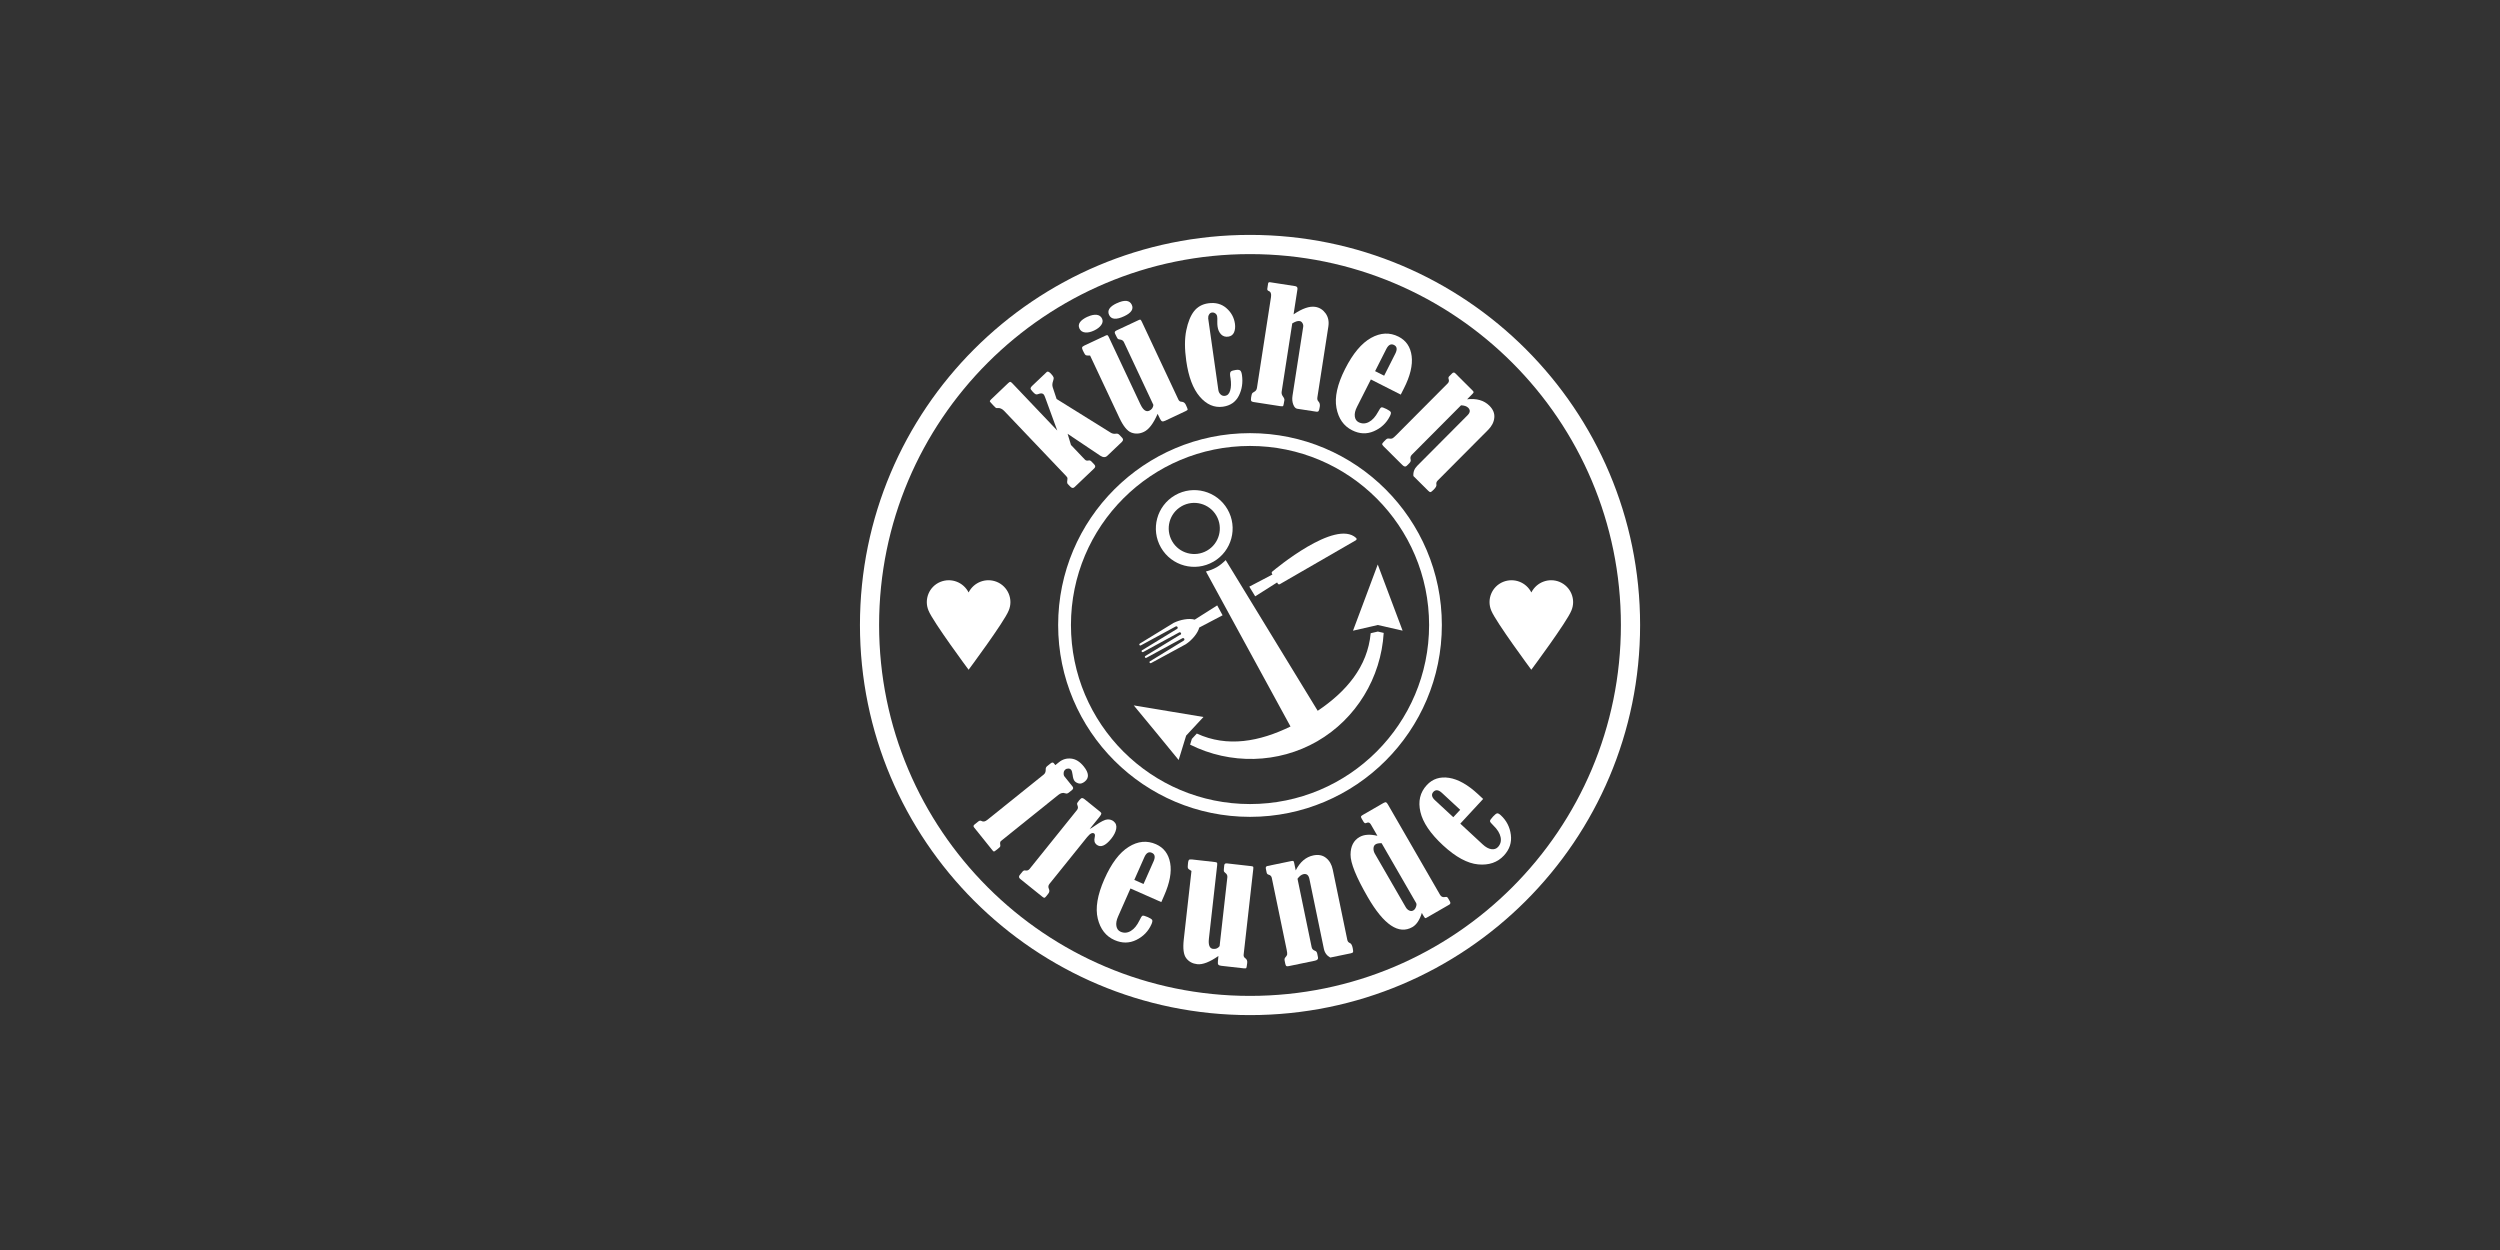 <?xml version="1.0" encoding="UTF-8"?>
<svg id="Ebene_1" data-name="Ebene 1" xmlns="http://www.w3.org/2000/svg" viewBox="0 0 500 250">
  <rect x="0" y="0" width="500" height="250" fill="#333333" stroke="none"/>
  <defs>
    <style>
      .cls-1 {
        fill: #fff;
      }
    </style>
  </defs>
  <path class="cls-1" d="M250,199.18c-40.97,0-74.18-33.21-74.18-74.18s33.21-74.18,74.18-74.18,74.18,33.21,74.18,74.18-33.21,74.18-74.18,74.18h0ZM250,46.98c-43.09,0-78.01,34.93-78.01,78.02s34.93,78.02,78.01,78.02,78.02-34.93,78.02-78.02-34.93-78.02-78.02-78.02h0Z"/>
  <path class="cls-1" d="M250,160.81c-19.76,0-35.81-16.03-35.81-35.81,0-19.78,16.04-35.81,35.81-35.81s35.81,16.03,35.82,35.81c0,19.78-16.05,35.81-35.82,35.81h0ZM250,86.63c-21.17,0-38.37,17.18-38.37,38.37s17.19,38.37,38.37,38.37,38.37-17.18,38.37-38.37-17.2-38.37-38.37-38.37h0Z"/>
  <path class="cls-1" d="M214.2,89l2.77,2.91c.19.2.42.26.72.19.22-.06.43.01.62.22l.55.58c.26.27.24.53-.03.79l-3.93,3.74c-.26.25-.55.21-.86-.12l-.49-.51c-.12-.12-.15-.36-.09-.72.04-.3.05-.49,0-.57-.04-.08-.11-.17-.23-.3l-12.37-13c-.44-.46-.9-.66-1.37-.6-.16.02-.28,0-.34-.05-.07-.05-.21-.18-.42-.41-.45-.47-.7-.75-.75-.84-.05-.09.03-.23.23-.42l3.44-3.28c.18-.17.32-.25.41-.24.1.01.24.12.44.33l8.95,9.41-2.36-6.46c-.14-.41-.26-.67-.36-.77-.23-.24-.57-.26-1.04-.08-.21.09-.37.11-.51.07-.13-.04-.33-.19-.58-.46-.32-.33-.48-.57-.49-.71,0-.14.08-.29.26-.47l3-2.85c.19-.14.45-.02.8.34.31.33.49.58.54.75s.02.42-.09.72c-.17.47-.2.9-.07,1.29l.77,2.32,10.81,6.73c.32.21.68.27,1.07.21.26-.05.48.03.68.24l.55.58c.26.27.23.54-.06.83l-2.92,2.78c-.37.35-.84.34-1.4-.03l-6.53-4.38.67,2.23h0Z"/>
  <path class="cls-1" d="M223.34,60.66c1.57-.74,2.58-.64,3.02.3.4.86-.1,1.62-1.51,2.28-1.59.75-2.6.67-3.03-.25-.42-.89.09-1.67,1.52-2.34h0ZM218.02,71.11c-.14,0-.25,0-.33,0-.27,0-.46-.02-.56-.09-.1-.07-.23-.25-.37-.55-.08-.16-.14-.3-.2-.4-.13-.27-.17-.47-.14-.59.04-.12.19-.24.45-.37l4.22-1.98c.21-.1.35-.13.42-.08.07.04.17.19.28.43l6.28,13.36c.55,1.17,1.14,1.6,1.79,1.3.49-.23.76-.61.82-1.15l-5.89-12.55c-.15-.33-.43-.5-.83-.54-.2-.02-.33-.07-.42-.16-.08-.09-.26-.43-.54-1.03-.12-.26-.03-.47.28-.61l4.44-2.08c.19-.09.32-.12.38-.08.07.04.15.17.27.41l7.3,15.55c.14.3.36.45.66.45.38.02.65.22.83.6.26.54.38.86.37.95,0,.09-.13.19-.38.31l-4.12,1.94c-.26.12-.47.16-.61.11-.14-.05-.29-.23-.44-.55l-.16-.34c-.17-.36-.27-.56-.3-.6-.84,1.94-1.76,3.15-2.76,3.61-.85.4-1.69.44-2.5.13-.81-.31-1.6-1.28-2.37-2.91l-5.87-12.49h0ZM217.52,63.35c.67-.31,1.27-.44,1.79-.39.52.06.89.31,1.1.76.2.43.14.85-.17,1.29-.31.43-.79.8-1.43,1.1-.66.31-1.26.44-1.79.38-.54-.06-.91-.32-1.13-.78-.41-.88.13-1.67,1.62-2.37h0Z"/>
  <path class="cls-1" d="M241.63,63.63l2.04,14.37c.05.35.19.64.44.88.24.24.55.34.91.29.49-.07.83-.43,1.02-1.08.19-.65.21-1.46.07-2.42l-.07-.41c-.07-.52-.02-.85.16-.98.18-.13.5-.22.97-.29.41-.06.69-.02.86.1.17.13.29.43.36.9.22,1.53,0,2.92-.63,4.17-.64,1.25-1.7,1.97-3.17,2.18-1.73.24-3.27-.42-4.63-2-1.36-1.58-2.26-3.97-2.71-7.16-.34-2.39-.34-4.42,0-6.09.34-1.67.86-2.95,1.55-3.84.7-.89,1.65-1.42,2.85-1.59,1.43-.2,2.64.11,3.61.95.97.84,1.55,1.88,1.73,3.14.09.65.03,1.23-.18,1.72-.21.49-.6.78-1.16.86-.58.08-1.06-.07-1.44-.46-.37-.39-.61-.91-.7-1.57-.04-.28-.06-.6-.05-.98.02-.44.01-.78-.03-1.03-.04-.26-.16-.46-.37-.61-.21-.15-.44-.21-.69-.17-.24.03-.43.17-.56.4-.14.23-.19.47-.15.72h0Z"/>
  <path class="cls-1" d="M258.73,62.86c1.73-1.17,3.16-1.66,4.31-1.49.85.13,1.54.56,2.07,1.29.53.73.72,1.61.56,2.65l-2.19,14.13c-.06.37,0,.64.19.83.26.27.36.62.29,1.05-.07.47-.15.77-.24.89-.09.12-.26.16-.5.12l-3.78-.58c-.33-.05-.59-.33-.79-.85-.2-.52-.25-1.1-.15-1.75l2.14-13.79c.04-.26-.01-.5-.15-.74-.14-.24-.33-.38-.57-.41-.38-.06-.86.1-1.47.47l-2.12,13.67c-.05.33.04.64.26.94.23.31.32.56.29.74-.11.68-.19,1.07-.24,1.15-.05.09-.25.1-.6.05l-5.36-.83c-.23-.04-.37-.11-.44-.21-.06-.11-.07-.33-.02-.68.07-.42.13-.69.19-.8.06-.11.2-.22.42-.34.32-.16.51-.43.56-.79l2.81-18.17c.1-.66-.05-1.06-.46-1.21-.22-.08-.31-.24-.28-.45l.16-1.05c.03-.21.17-.29.42-.25l4.98.77c.36.06.52.26.47.62l-.78,5.04h0Z"/>
  <path class="cls-1" d="M276.83,75.14l2.24-4.43c.42-.84.34-1.41-.26-1.71-.61-.31-1.12-.04-1.55.8l-2.24,4.43,1.81.91h0ZM274.17,75.9l-2.77,5.47c-.37.72-.51,1.36-.44,1.91.07.55.33.94.76,1.16.68.34,1.36.33,2.06-.04.7-.37,1.31-1.05,1.84-2.03.28-.53.49-.83.64-.89.15-.06.5.05,1.05.33.48.24.76.45.84.61.08.16.02.44-.18.83-.69,1.37-1.76,2.37-3.19,2.99-1.43.62-2.88.56-4.36-.19-1.69-.85-2.73-2.34-3.13-4.47-.4-2.12.17-4.72,1.73-7.8,1.56-3.08,3.29-5.14,5.19-6.2,1.9-1.06,3.74-1.14,5.5-.25,1.52.77,2.39,2.06,2.62,3.88.23,1.82-.28,3.98-1.55,6.47l-.63,1.24-6-3.04h0Z"/>
  <path class="cls-1" d="M293.4,79.86c1.9-.22,3.39.2,4.48,1.28.74.74,1.07,1.54.98,2.41-.08.87-.49,1.66-1.2,2.39l-10.13,10.18c-.23.23-.31.49-.25.78.06.26-.11.6-.52,1.01-.32.33-.54.49-.66.51-.12.01-.26-.07-.43-.24l-2.99-2.97c-.07-.78.19-1.47.77-2.05l10.05-10.1c.55-.55.6-1.05.14-1.51-.3-.3-.77-.46-1.43-.49l-9.86,9.91c-.25.26-.33.58-.22.96.06.23-.02.46-.24.69l-.54.54c-.24.24-.53.19-.88-.16l-3.77-3.75c-.18-.18-.27-.33-.27-.43,0-.1.11-.26.32-.47l.39-.39c.2-.21.41-.29.62-.25.29.05.51.04.67-.01.16-.06.41-.27.77-.63l10.34-10.39c.25-.25.31-.55.18-.9-.07-.2-.03-.38.14-.54l.56-.56c.22-.22.43-.23.63-.03l3.46,3.45c.15.15.22.26.21.34,0,.08-.08.18-.21.32l-1.11,1.12h0Z"/>
  <path class="cls-1" d="M211.07,153.02l.75-.6c.71-.57,1.52-.8,2.43-.7.91.1,1.75.63,2.51,1.58,1.03,1.29,1.1,2.29.2,3.01-.44.35-.84.48-1.21.38-.37-.1-.65-.26-.83-.48-.2-.25-.33-.65-.39-1.2-.07-.53-.17-.88-.29-1.03-.14-.18-.33-.27-.57-.27-.24,0-.44.06-.59.19-.22.18-.34.41-.35.71-.02.3.04.52.16.68l1.6,1.99c.21.26.19.5-.08.72l-.69.55c-.21.17-.44.2-.68.11-.44-.17-.91-.06-1.4.34l-11.45,9.2c-.16.13-.21.39-.14.76.03.18.02.31-.04.4-.06.08-.21.22-.46.42-.37.3-.61.47-.7.51-.09.04-.2-.02-.33-.19l-3.71-4.62c-.16-.2-.14-.39.07-.56l.78-.63c.23-.18.45-.21.67-.08.32.19.71.11,1.16-.26l11.24-9.03c.3-.24.43-.58.41-1.02-.02-.28.08-.51.3-.68l.69-.55c.26-.21.48-.22.64-.02l.31.39h0Z"/>
  <path class="cls-1" d="M217.94,165.8c.24-.11.62-.35,1.13-.71,1.11-.77,1.91-1.17,2.4-1.2.49-.03.91.1,1.25.37.47.38.64.88.52,1.52-.12.63-.45,1.29-.99,1.96-1.16,1.44-2.14,1.83-2.95,1.18-.4-.33-.52-.81-.36-1.46.09-.38.06-.62-.08-.74-.35-.28-.84-.04-1.46.73l-7.51,9.33c-.24.3-.28.62-.12.98.17.35.13.68-.11.97l-.42.53c-.15.19-.27.29-.35.3-.08.02-.23-.06-.43-.22l-4.4-3.54c-.3-.24-.34-.51-.11-.8l.52-.64c.18-.22.36-.31.55-.27.37.08.67-.02.89-.29l9.46-11.76c.21-.26.27-.53.18-.8-.11-.28-.15-.47-.13-.56.02-.09.17-.3.44-.64.23-.28.41-.42.55-.43.14,0,.3.07.5.23l3.15,2.54c.15.12.22.24.2.37-.01.13-.14.34-.39.66l-1.93,2.39h0Z"/>
  <path class="cls-1" d="M228.71,176.79l2.01-4.54c.38-.86.26-1.42-.35-1.69-.62-.28-1.12.02-1.5.88l-2.01,4.54,1.85.82h0ZM226.1,177.68l-2.48,5.61c-.33.74-.44,1.38-.34,1.93.1.55.38.92.82,1.12.69.31,1.38.26,2.06-.15.68-.41,1.25-1.11,1.74-2.12.25-.54.45-.85.59-.92.14-.07.5.02,1.07.27.49.22.78.41.87.57.09.16.04.44-.13.84-.62,1.41-1.63,2.46-3.03,3.15-1.4.69-2.85.7-4.36.04-1.73-.76-2.85-2.2-3.36-4.3-.51-2.1-.07-4.73,1.32-7.88,1.39-3.15,3.01-5.31,4.86-6.46,1.84-1.16,3.67-1.33,5.48-.53,1.55.69,2.49,1.93,2.82,3.74.33,1.81-.08,3.99-1.21,6.55l-.56,1.28-6.15-2.72h0Z"/>
  <path class="cls-1" d="M238.3,174.19c-.12-.07-.22-.13-.28-.17-.24-.14-.38-.26-.43-.37-.05-.11-.06-.33-.02-.66.02-.18.03-.33.04-.45.03-.3.1-.49.19-.57.09-.08.29-.11.57-.08l4.63.52c.23.03.36.08.41.15.04.08.05.25.02.51l-1.65,14.67c-.14,1.28.14,1.96.84,2.04.54.06.97-.12,1.3-.55l1.55-13.78c.04-.36-.1-.65-.43-.89-.16-.12-.25-.24-.27-.35-.02-.12,0-.5.08-1.16.03-.29.22-.41.55-.37l4.87.55c.21.02.33.07.37.13.04.06.04.23.01.48l-1.92,17.07c-.04.33.07.57.32.73.31.22.44.53.39.95-.07.6-.13.93-.18,1.01-.05.07-.21.1-.48.07l-4.53-.51c-.29-.03-.48-.11-.58-.22-.1-.12-.13-.35-.09-.7l.04-.37c.04-.4.06-.62.06-.67-1.73,1.21-3.15,1.76-4.24,1.64-.94-.11-1.67-.5-2.2-1.2-.53-.69-.69-1.93-.49-3.72l1.54-13.72h0Z"/>
  <path class="cls-1" d="M259.13,174.11c.86-1.71,2.04-2.72,3.54-3.03,1.02-.21,1.87-.04,2.55.51.68.55,1.12,1.32,1.33,2.32l2.91,14.06c.06.31.24.53.52.64.25.09.44.42.56.99.09.45.11.73.06.83-.05.1-.2.18-.43.23l-4.12.85c-.69-.38-1.12-.97-1.28-1.77l-2.89-13.96c-.16-.76-.55-1.08-1.18-.95-.41.09-.81.39-1.2.92l2.83,13.69c.07.35.3.59.68.72.23.07.38.27.44.58l.15.75c.07.33-.14.55-.62.65l-5.21,1.08c-.25.05-.42.05-.51-.01-.08-.06-.16-.24-.22-.53l-.11-.54c-.06-.28-.01-.5.14-.66.2-.22.32-.4.36-.56.04-.16,0-.49-.1-.99l-2.97-14.35c-.07-.34-.29-.56-.65-.65-.2-.05-.33-.19-.38-.41l-.16-.78c-.06-.3.04-.48.32-.54l4.79-.99c.2-.04.34-.04.4,0,.06.05.11.17.15.35l.32,1.54h0Z"/>
  <path class="cls-1" d="M276.34,168.64c-.54-.01-.93.05-1.18.2-.29.16-.44.43-.46.81-.02.38.07.73.26,1.07l6.19,10.72c.18.32.42.54.71.67.29.13.56.12.81-.03.23-.13.41-.37.53-.71.12-.34.13-.6.02-.78l-6.89-11.94h0ZM275.49,167.17l-1.31-2.27c-.22-.38-.49-.49-.82-.34-.17.09-.3.11-.4.06-.09-.04-.21-.18-.34-.4l-.29-.51c-.12-.2-.16-.34-.13-.42.03-.08.15-.18.35-.3l4.14-2.39c.23-.13.41-.18.52-.14.11.04.24.2.4.48l10.41,18.04c.22.38.57.52,1.04.42.24-.06.42.01.54.22l.38.66c.16.29.12.5-.13.65l-4.53,2.61c-.15.09-.25.11-.31.07-.06-.04-.21-.26-.45-.67-.04-.08-.11-.2-.19-.36-.44,1.42-1.07,2.36-1.88,2.83-2.74,1.58-5.73-.43-8.96-6.02-2.3-3.98-3.44-6.8-3.42-8.47.01-1.66.61-2.84,1.79-3.51.9-.52,2.09-.6,3.58-.25h0Z"/>
  <path class="cls-1" d="M292.04,161.96l-3.64-3.37c-.69-.64-1.26-.71-1.72-.22-.46.5-.35,1.07.34,1.7l3.64,3.37,1.38-1.48h0ZM292.04,164.71l4.5,4.17c.59.55,1.17.87,1.72.95.55.08.99-.06,1.33-.42.52-.56.69-1.22.53-1.99-.16-.77-.64-1.55-1.45-2.33-.43-.41-.66-.7-.67-.86-.02-.16.19-.46.61-.92.37-.4.64-.61.82-.64.18-.03.43.1.75.4,1.13,1.05,1.79,2.34,1.99,3.89.2,1.55-.26,2.93-1.38,4.14-1.28,1.38-3,1.98-5.16,1.78-2.15-.2-4.49-1.47-7.02-3.81-2.53-2.34-4.04-4.57-4.53-6.69-.49-2.12-.07-3.91,1.28-5.36,1.15-1.25,2.64-1.73,4.45-1.45,1.81.28,3.75,1.37,5.8,3.27l1.02.95-4.57,4.94h0Z"/>
  <path class="cls-1" d="M311.92,116.38c-2.17-.88-4.6.05-5.65,2.11-1.05-2.05-3.46-2.99-5.65-2.11-2.25.92-3.32,3.51-2.36,5.75.91,2.26,8,11.82,8,11.82,0,0,7.12-9.57,8.01-11.82.97-2.25-.13-4.83-2.36-5.75h0Z"/>
  <path class="cls-1" d="M199.37,116.38c-2.17-.88-4.6.05-5.65,2.11-1.05-2.05-3.46-2.99-5.65-2.11-2.25.92-3.31,3.51-2.36,5.75.91,2.26,8.01,11.82,8.01,11.82,0,0,7.12-9.57,8.01-11.82.97-2.25-.13-4.83-2.36-5.75h0Z"/>
  <path class="cls-1" d="M236.06,126.93l-6.99,4.27c-.1.06-.13.19-.07.28.05.1.18.13.28.08l7.2-3.91c.13-.07.3-.03.37.1.07.13.03.3-.1.37l-6.75,4.14c-.1.05-.13.18-.07.28.06.1.18.13.28.08l6.96-3.78c1.24-.82,2.41-2.21,2.68-3.33l4.67-2.45-1.08-1.98-4.5,2.85c-1.1-.33-2.89-.01-4.22.65l-6.76,4.14c-.09.06-.13.18-.07.28.05.1.18.13.28.08l6.96-3.78c.13-.07.3-.03.38.11.07.12.03.3-.1.37l-6.99,4.27c-.1.06-.13.18-.07.28.06.1.18.13.28.08l7.19-3.92c.13-.07.29-.03.37.1.07.13.03.29-.09.37h0Z"/>
  <path class="cls-1" d="M251.05,119.26l4.37-2.77.06.1.08.14c.08.14.26.19.4.11l15.22-8.79c.08-.05.13-.13.14-.22,0-.09-.02-.18-.1-.24-4.14-3.84-16.27,6.31-16.78,6.74-.11.09-.13.25-.07.37l.08.14.04.06-4.63,2.43,1.17,1.92h0Z"/>
  <polygon class="cls-1" points="240.69 143.4 233.72 142.24 226.75 141.08 231.25 146.53 235.73 152 237.23 147.12 240.69 143.4 240.69 143.4"/>
  <path class="cls-1" d="M274.14,126.64c-.62,6.73-4.91,11.7-10.6,15.52l-18.4-30.14c-.54.53-1.12,1.03-1.81,1.43-.68.39-1.4.65-2.14.85l16.91,31c-6.17,3.01-12.6,4.24-18.74,1.41l-.99,1.07-.35,1.15c8.02,4.01,17.62,3.82,25.42-.67,7.8-4.5,12.76-12.71,13.3-21.68l-1.17-.27-1.42.33h0Z"/>
  <polygon class="cls-1" points="273.08 119.52 270.6 126.14 275.56 125 280.52 126.13 278.04 119.53 275.55 112.9 273.08 119.52 273.08 119.52"/>
  <path class="cls-1" d="M236.29,101.26c2.45-1.41,5.58-.57,6.99,1.87,1.41,2.45.58,5.58-1.87,6.99-2.45,1.41-5.58.57-6.98-1.87-1.41-2.45-.58-5.58,1.87-6.99h0ZM242.69,112.34c3.67-2.12,4.93-6.81,2.81-10.48-2.12-3.67-6.81-4.93-10.49-2.81-3.67,2.12-4.93,6.81-2.81,10.48,2.12,3.67,6.81,4.93,10.48,2.81h0Z"/>
</svg>
